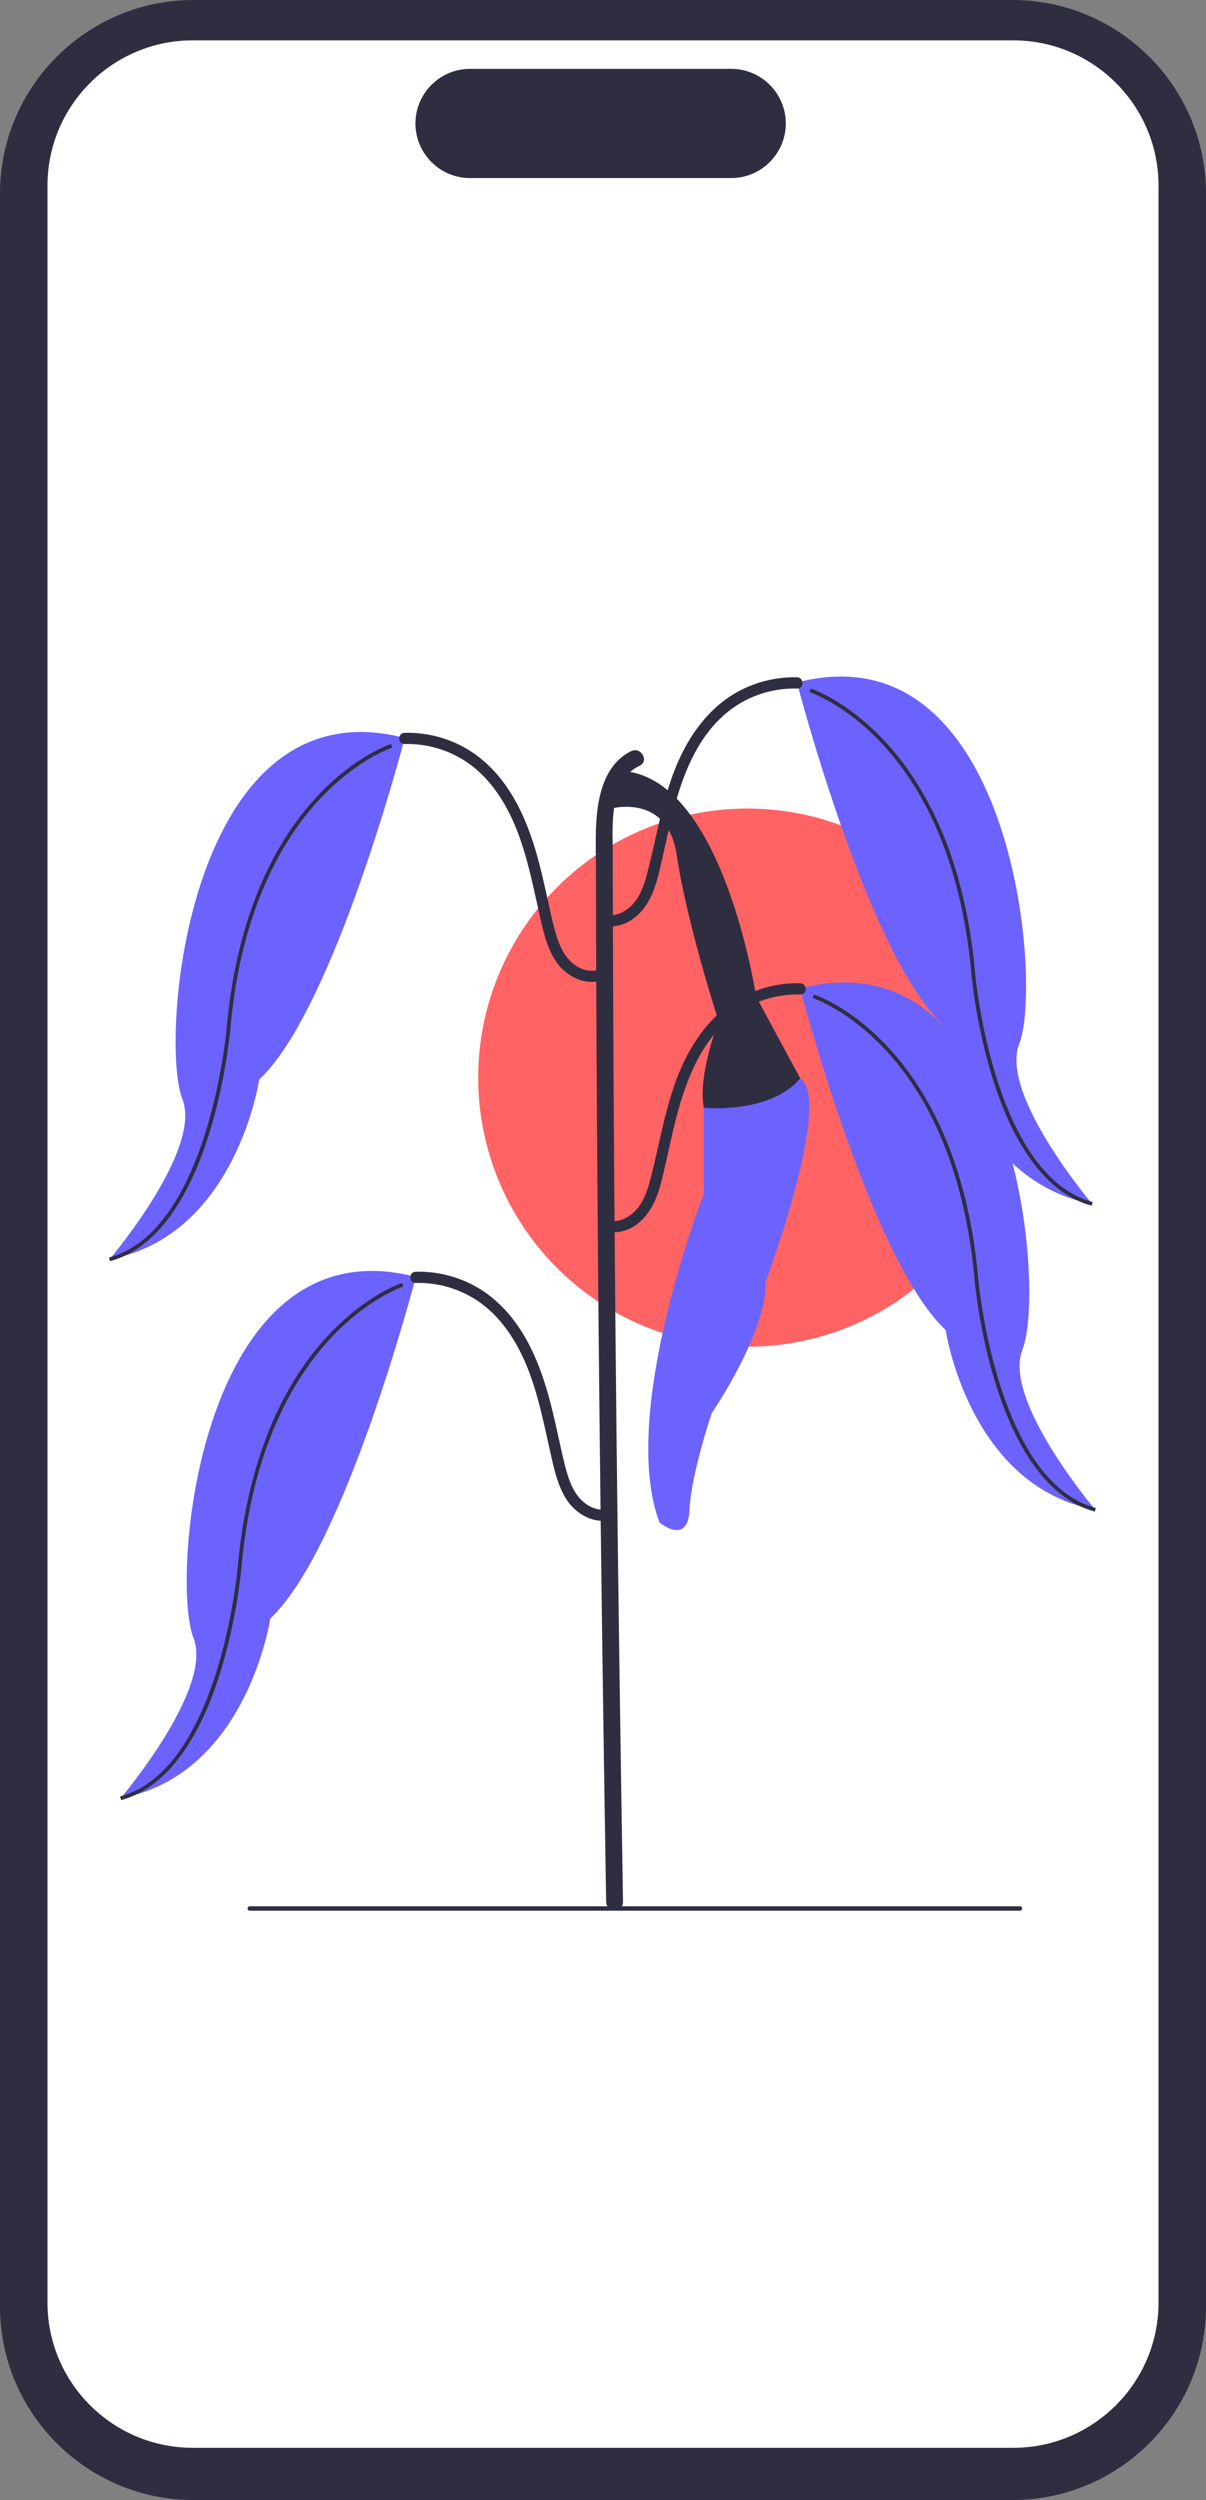 <svg xmlns="http://www.w3.org/2000/svg" width="316.625" height="656.311" viewBox="0 0 316.625 656.311" xmlns:xlink="http://www.w3.org/1999/xlink"><rect x="0" y="0" width="316.625" height="656.311" fill="#808080" stroke="none"/><path d="m265.817,656.311H50.808c-28.016,0-50.808-22.792-50.808-50.808V50.808C0,22.792,22.793,0,50.808,0h215.009c28.016,0,50.808,22.792,50.808,50.808v554.695c0,28.016-22.792,50.808-50.808,50.808Z" fill="#2f2e41" stroke-width="0"/><path d="m266.036,642.599H50.589c-21.021,0-38.123-17.102-38.123-38.123V48.719c0-21.021,17.102-38.123,38.123-38.123h215.447c21.021,0,38.123,17.102,38.123,38.123v555.756c0,21.021-17.102,38.123-38.123,38.123Z" fill="#fff" stroke-width="0"/><path d="m191.969,46.746h-68.561c-7.904,0-14.335-6.431-14.335-14.335s6.431-14.335,14.335-14.335h68.561c7.905,0,14.335,6.431,14.335,14.335s-6.431,14.335-14.335,14.335Z" fill="#2f2e41" stroke-width="0"/><circle cx="196.195" cy="282.903" r="70.649" fill="#ff6363" stroke-width="0"/><path d="m191.868,282.749l-7.081,8.075v22.568s-22.462,57.573-11.643,86.284c0,0,7.457,6.242,7.89-3.329.433-9.57,5.842-25.383,5.842-25.383,0,0,14.564-21.222,14.148-34.537,0,0,17.732-47.59,9.074-53.339l-18.229-.339v-0Z" fill="#6c63ff" stroke-width="0"/><path d="m163.565,499.241c-.335-20.378-.647-40.756-.931-61.135-.284-20.37-.54-40.741-.764-61.112-.224-20.368-.415-40.736-.569-61.105-.154-20.371-.272-40.743-.348-61.114-.038-10.189-.066-20.377-.082-30.566-.011-6.535-.733-15.015,3.617-20.501.939-1.184,2.115-2.042,3.464-2.7,2.559-1.248.319-5.066-2.233-3.821-6.613,3.225-8.561,10.852-9.097,17.601-.335,4.223-.178,8.486-.17,12.718.01,5.194.022,10.389.037,15.583.061,20.672.165,41.345.308,62.017.144,20.768.327,41.536.545,62.303.217,20.67.467,41.339.747,62.008.28,20.677.59,41.354.924,62.03.042,2.598.084,5.196.127,7.794.047,2.845,4.472,2.853,4.425,0h0l0.0 0Z" fill="#2f2e41" stroke-width="0"/><path d="m210.097,259.594s18.448,71.11,38.184,89.575c0,0,6.029,40.988,39.292,47.177,0,0-24.391-28.726-19.141-42.027,6.242-15.812-1.664-109.436-58.255-94.873" fill="#6c63ff" stroke-width="0"/><path d="m159.085,323.306c2.804.615,5.712-.148,8.013-1.829,2.403-1.755,3.99-4.172,5.117-6.895,1.153-2.784,1.783-5.763,2.45-8.691.709-3.109,1.372-6.229,2.107-9.332,2.583-10.906,6.4-22.607,15.623-29.754,5.022-3.892,11.365-5.899,17.702-5.735,1.899.049,1.898-2.901,0-2.95-5.906-.153-11.86,1.441-16.887,4.551-4.782,2.958-8.595,7.244-11.478,12.036-6.385,10.611-7.878,22.973-10.949,34.741-.752,2.883-1.719,5.934-3.766,8.183-1.816,1.995-4.536,3.404-7.147,2.831-.777-.171-1.596.234-1.815,1.03-.203.738.249,1.643,1.03,1.815h0Z" fill="#2f2e41" stroke-width="0"/><path d="m287.447,396.822c-11.06-2.938-20.028-14.4-25.933-33.148-4.438-14.088-5.627-27.487-5.638-27.621-1.536-17.719-6.83-42.574-23.329-60.355-9.837-10.602-19.099-13.672-19.191-13.702l.302-.936c.387.125,9.6,3.18,19.611,13.969,9.212,9.927,20.781,28.558,23.588,60.94.045.53,4.853,52.999,30.844,59.903l-.252.95Z" fill="#2f2e41" stroke-width="0"/><path d="m209.265,179.285s18.448,71.11,38.184,89.575c0,0,6.029,40.988,39.292,47.177,0,0-24.391-28.726-19.141-42.027,6.242-15.812-1.664-109.436-58.255-94.873" fill="#6c63ff" stroke-width="0"/><path d="m158.253,242.997c2.804.615,5.712-.148,8.013-1.829,2.403-1.755,3.99-4.172,5.117-6.895,1.153-2.784,1.783-5.763,2.45-8.691.709-3.109,1.372-6.229,2.107-9.332,2.583-10.906,6.4-22.607,15.623-29.754,5.022-3.892,11.365-5.899,17.702-5.735,1.899.049,1.898-2.901,0-2.95-5.906-.153-11.86,1.441-16.887,4.551-4.782,2.958-8.595,7.244-11.478,12.036-6.385,10.611-7.878,22.973-10.949,34.741-.752,2.883-1.719,5.934-3.766,8.183-1.816,1.995-4.536,3.404-7.147,2.831-.777-.171-1.596.234-1.815,1.03-.203.738.249,1.643,1.03,1.815h0Z" fill="#2f2e41" stroke-width="0"/><path d="m286.615,316.513c-11.06-2.938-20.028-14.4-25.934-33.148-4.438-14.088-5.627-27.487-5.638-27.621-1.536-17.719-6.83-42.574-23.329-60.355-9.837-10.602-19.099-13.672-19.191-13.702l.302-.936c.387.125,9.6,3.18,19.611,13.969,9.212,9.927,20.781,28.558,23.588,60.94.045.53,4.853,52.999,30.845,59.903l-.252.95Z" fill="#2f2e41" stroke-width="0"/><path d="m109.143,335.326s-18.448,71.11-38.184,89.575c0,0-6.029,40.988-39.292,47.177,0,0,24.391-28.726,19.141-42.027-6.242-15.812,1.664-109.436,58.255-94.873" fill="#6c63ff" stroke-width="0"/><path d="m159.371,396.193c-2.28.5-4.721-.525-6.475-2.153-1.965-1.824-3.083-4.335-3.869-6.854-.904-2.897-1.512-5.892-2.171-8.851-.71-3.188-1.404-6.379-2.21-9.545-2.803-11.014-7.369-22.325-16.878-29.222-5.349-3.879-12.03-5.887-18.625-5.717-1.895.049-1.902,2.999,0,2.95,5.7-.147,11.343,1.456,16.104,4.599,4.48,2.957,7.92,7.24,10.507,11.897,2.885,5.194,4.688,10.876,6.134,16.615.788,3.13,1.473,6.284,2.175,9.434.665,2.984,1.276,6.008,2.215,8.921.985,3.058,2.457,6.135,4.964,8.238,2.491,2.089,5.671,3.244,8.915,2.532.778-.171,1.233-1.076,1.03-1.815-.221-.803-1.034-1.202-1.815-1.03h0l0.0 0Z" fill="#2f2e41" stroke-width="0"/><path d="m31.793,472.553l-.252-.95c25.991-6.904,30.799-59.373,30.844-59.903,1.549-17.874,6.899-42.954,23.588-60.94,10.011-10.789,19.223-13.844,19.611-13.969l.302.936c-.093.03-9.398,3.126-19.237,13.752-9.088,9.814-20.504,28.243-23.283,60.306-.012.133-1.2,13.532-5.638,27.62-5.906,18.748-14.873,30.21-25.933,33.148Z" fill="#2f2e41" stroke-width="0"/><path d="m106.23,193.849s-18.448,71.11-38.184,89.575c0,0-6.029,40.988-39.292,47.177,0,0,24.391-28.726,19.141-42.027-6.242-15.812,1.664-109.436,58.255-94.873" fill="#6c63ff" stroke-width="0"/><path d="m156.458,254.716c-2.28.5-4.721-.525-6.475-2.153-1.965-1.824-3.083-4.335-3.869-6.854-.904-2.897-1.512-5.892-2.171-8.851-.71-3.188-1.404-6.379-2.21-9.545-2.803-11.014-7.369-22.325-16.878-29.222-5.349-3.879-12.03-5.887-18.625-5.717-1.895.049-1.902,2.999,0,2.95,5.7-.147,11.343,1.456,16.104,4.599,4.48,2.957,7.92,7.24,10.507,11.897,2.885,5.194,4.688,10.876,6.134,16.615.788,3.13,1.473,6.284,2.175,9.434.665,2.984,1.276,6.008,2.215,8.921.985,3.058,2.457,6.135,4.964,8.238,2.491,2.089,5.671,3.244,8.915,2.532.778-.171,1.233-1.076,1.03-1.815-.221-.803-1.034-1.202-1.815-1.03h0Z" fill="#2f2e41" stroke-width="0"/><path d="m28.88,331.077l-.252-.95c25.996-6.905,30.799-59.373,30.845-59.903,1.549-17.874,6.899-42.954,23.588-60.94,10.011-10.789,19.223-13.844,19.611-13.969l.302.936c-.093.03-9.398,3.126-19.237,13.752-9.088,9.814-20.504,28.243-23.283,60.306-.012.133-1.2,13.532-5.638,27.62-5.906,18.748-14.874,30.21-25.933,33.148Z" fill="#2f2e41" stroke-width="0"/><path d="m159.477,212.504s15.73-5.076,18.235,12.195c2.505,17.271,10.958,43.437,10.958,43.437,0,0-5.555,14.118-3.883,22.688,0,0,17.324,1.758,25.31-7.736l-11.587-21.434s-8.718-58.497-35.767-59.272l-3.266,10.122h-0Z" fill="#2f2e41" stroke-width="0"/><path d="m268.357,501.02c0,.325-.261.585-.585.585H65.578c-.325,0-.585-.261-.585-.585s.261-.585.585-.585h202.194c.325,0,.585.261.585.585h0Z" fill="#2e2e43" stroke-width="0"/></svg>